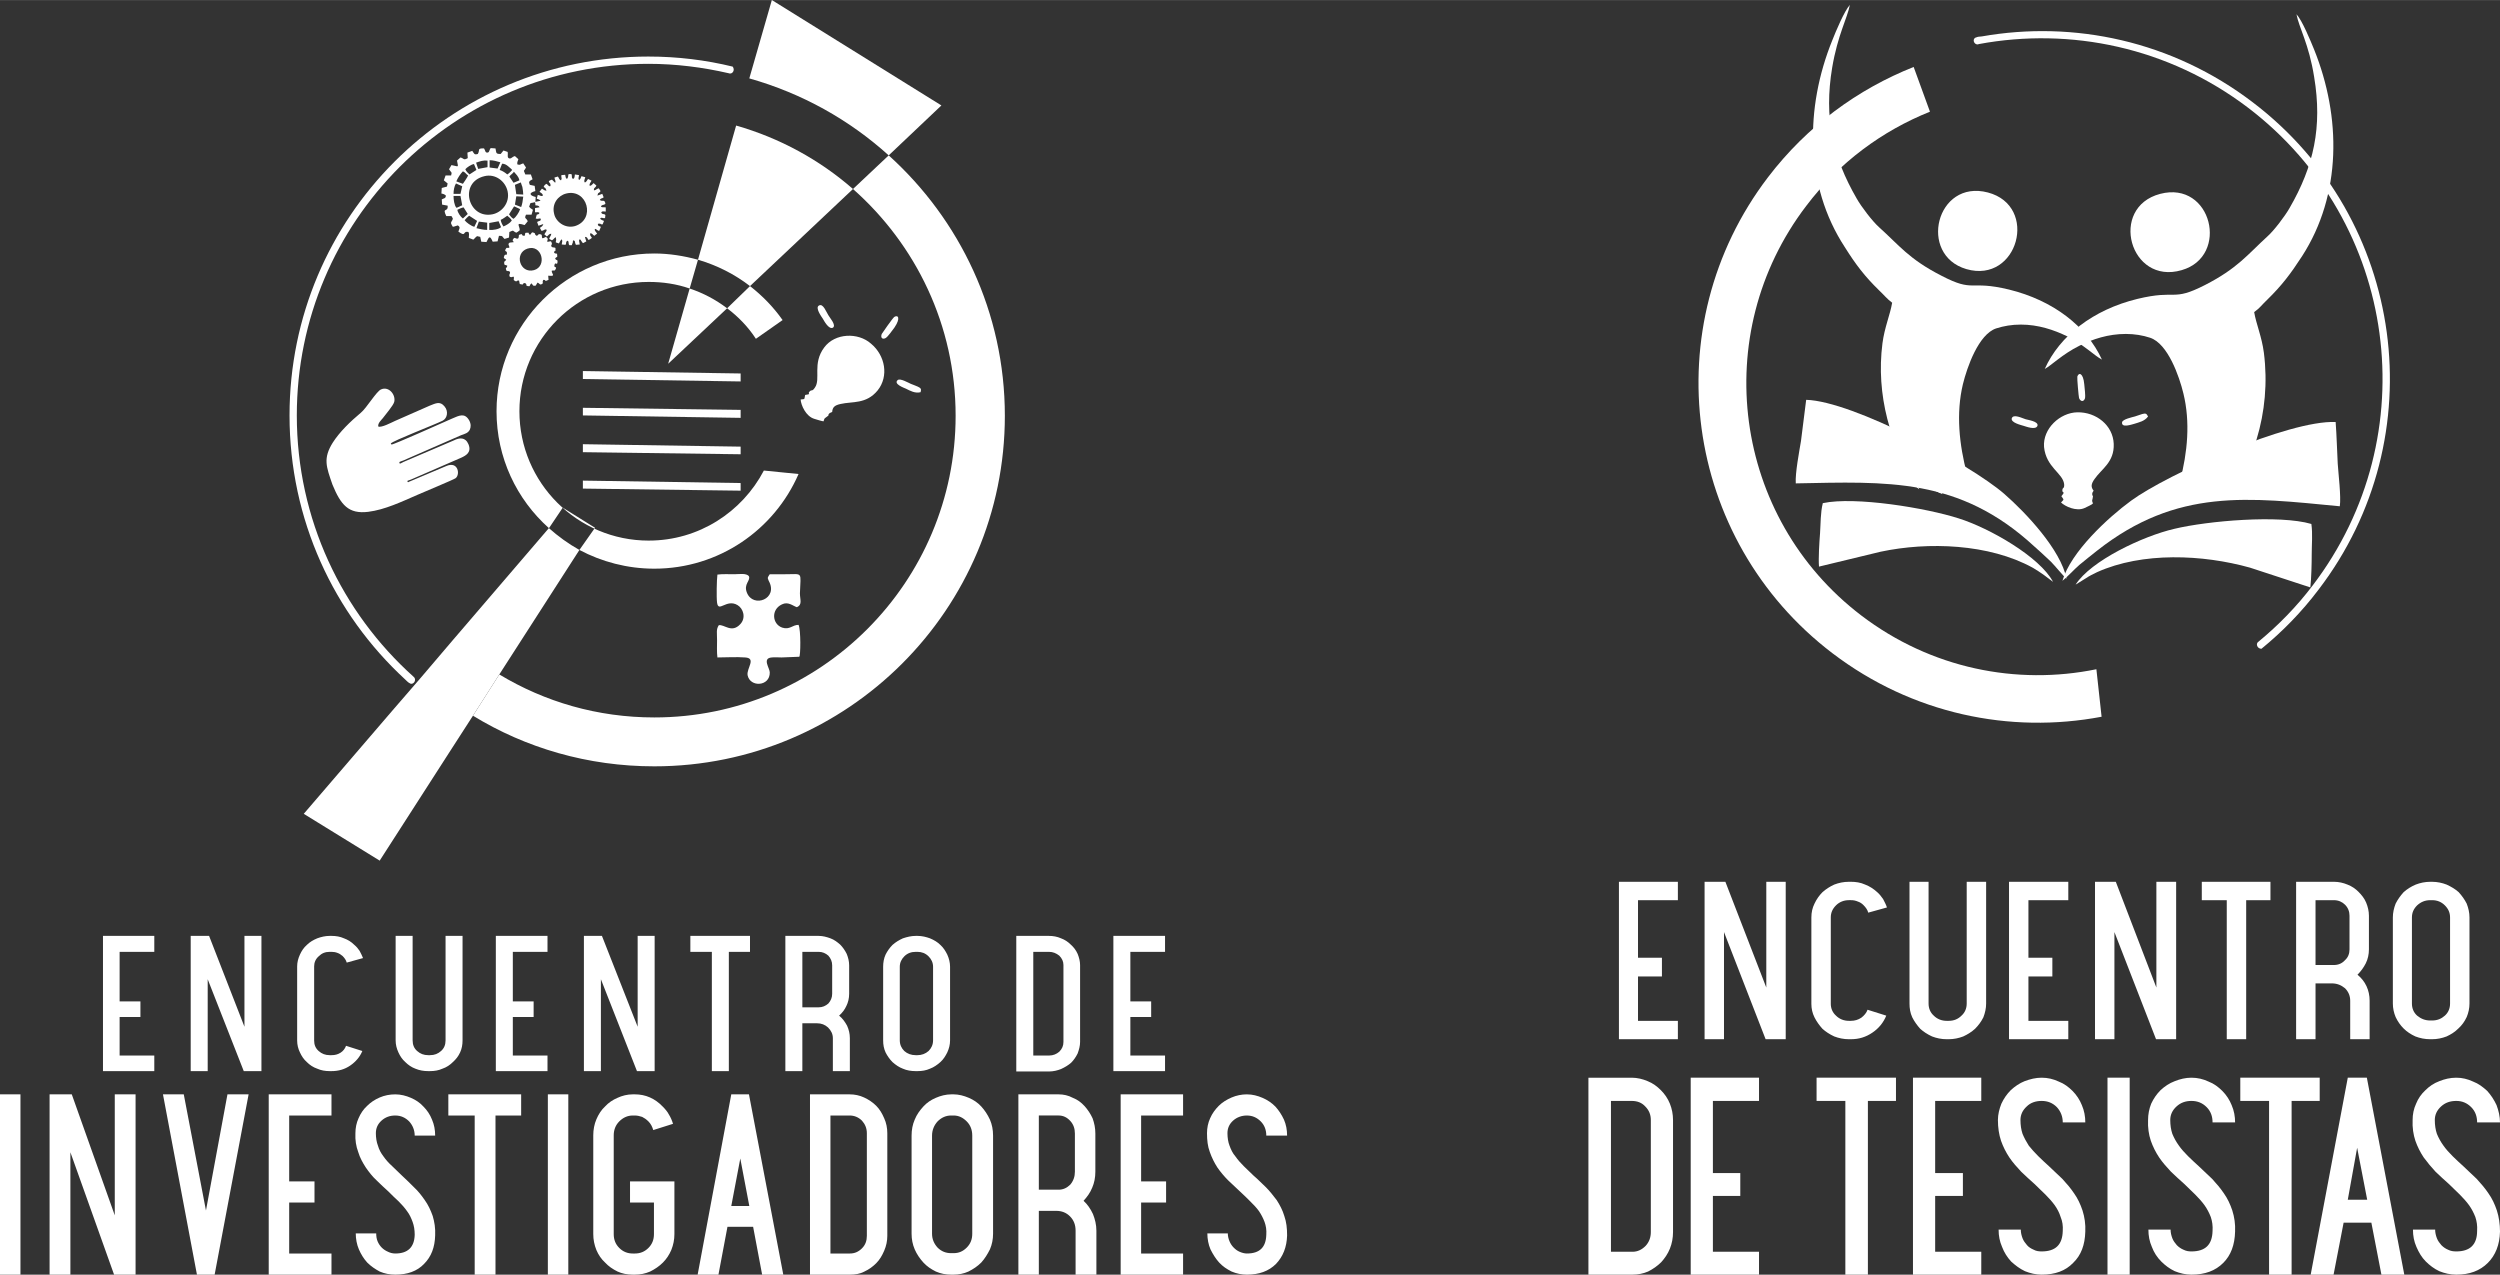 <?xml version="1.0" encoding="UTF-8"?>
<!DOCTYPE svg PUBLIC "-//W3C//DTD SVG 1.1//EN" "http://www.w3.org/Graphics/SVG/1.1/DTD/svg11.dtd">
<!-- Creator: CorelDRAW -->
<svg xmlns="http://www.w3.org/2000/svg" xml:space="preserve" width="557px" height="284px" version="1.1" style="shape-rendering:geometricPrecision; text-rendering:geometricPrecision; image-rendering:optimizeQuality; fill-rule:evenodd; clip-rule:evenodd"
viewBox="0 0 72.1 36.76"
 xmlns:xlink="http://www.w3.org/1999/xlink"
 xmlns:xodm="http://www.corel.com/coreldraw/odm/2003">
 <rect x="0" y="0" width="72.1" height="36.76" fill="#333333" stroke="none"/>
 <defs>
  <style type="text/css">
   <![CDATA[
    .fil1 {fill:white}
    .fil0 {fill:white;fill-rule:nonzero}
   ]]>
  </style>
 </defs>
 <g id="Capa_x0020_1">
  <path class="fil0" d="M0 31.56l0.59 0 0 5.2 -0.59 0 0 -5.2zm3.31 3.49l0 -3.49 0.6 0 0 5.2 -0.62 0 -1.26 -3.53 0 3.53 -0.6 0 0 -5.2 0.64 0 1.24 3.49zm2.63 -0.14l0.62 -3.35 0.61 0 -0.98 5.2 -0.51 0 -0.98 -5.2 0.6 0 0.64 3.35zm1.81 1.85l0 -5.2 1.81 0 0 0.61 -1.22 0 0 1.9 0.73 0 0 0.61 -0.73 0 0 1.47 1.22 0 0 0.61 -1.81 0zm3.85 -2.85c0.11,0.1 0.23,0.22 0.34,0.33 0.12,0.11 0.22,0.24 0.31,0.37 0.1,0.14 0.17,0.29 0.23,0.46 0.05,0.17 0.08,0.35 0.07,0.56 -0.01,0.34 -0.11,0.61 -0.32,0.82 -0.2,0.21 -0.48,0.31 -0.83,0.31 -0.16,0 -0.31,-0.03 -0.45,-0.09 -0.13,-0.07 -0.25,-0.15 -0.36,-0.26 -0.1,-0.11 -0.18,-0.24 -0.24,-0.38 -0.06,-0.14 -0.09,-0.3 -0.09,-0.46l0.59 0c0,0.08 0.01,0.16 0.04,0.23 0.03,0.07 0.07,0.13 0.12,0.18 0.05,0.05 0.11,0.09 0.18,0.12 0.06,0.03 0.13,0.05 0.21,0.05 0.36,0 0.55,-0.18 0.56,-0.54 0,-0.14 -0.02,-0.26 -0.06,-0.37 -0.04,-0.11 -0.09,-0.22 -0.16,-0.31 -0.07,-0.1 -0.15,-0.19 -0.24,-0.28 -0.1,-0.09 -0.2,-0.19 -0.3,-0.29 -0.11,-0.1 -0.23,-0.21 -0.34,-0.32 -0.12,-0.11 -0.22,-0.24 -0.31,-0.37 -0.09,-0.14 -0.17,-0.28 -0.22,-0.45 -0.06,-0.16 -0.09,-0.34 -0.08,-0.54 0,-0.15 0.03,-0.3 0.09,-0.43 0.06,-0.14 0.14,-0.26 0.25,-0.36 0.1,-0.1 0.22,-0.18 0.36,-0.24 0.14,-0.06 0.29,-0.09 0.45,-0.09 0.16,0 0.31,0.04 0.45,0.1 0.14,0.06 0.26,0.14 0.36,0.25 0.11,0.11 0.19,0.23 0.25,0.38 0.06,0.14 0.09,0.29 0.09,0.46l-0.59 0c0,-0.16 -0.06,-0.3 -0.16,-0.41 -0.11,-0.11 -0.24,-0.17 -0.4,-0.17 -0.16,0 -0.29,0.05 -0.4,0.15 -0.11,0.1 -0.16,0.22 -0.16,0.36 0,0.13 0.02,0.26 0.06,0.36 0.03,0.11 0.09,0.22 0.16,0.31 0.07,0.1 0.15,0.19 0.25,0.28 0.09,0.09 0.19,0.18 0.29,0.28zm1.33 -1.74l0 -0.61 2.1 0 0 0.61 -0.74 0 0 4.59 -0.6 0 0 -4.59 -0.76 0zm2.87 -0.61l0.59 0 0 5.2 -0.59 0 0 -5.2zm2.37 2.51l1.28 0 0 1.52c0,0.16 -0.03,0.31 -0.09,0.46 -0.06,0.14 -0.14,0.26 -0.24,0.36 -0.11,0.11 -0.23,0.19 -0.37,0.26 -0.14,0.06 -0.28,0.09 -0.44,0.09l-0.06 0c-0.16,0 -0.31,-0.03 -0.44,-0.09 -0.14,-0.07 -0.26,-0.15 -0.36,-0.26 -0.11,-0.1 -0.19,-0.22 -0.25,-0.36 -0.06,-0.15 -0.09,-0.3 -0.09,-0.46l0 -2.85c0,-0.16 0.03,-0.32 0.09,-0.46 0.06,-0.14 0.14,-0.27 0.25,-0.37 0.1,-0.11 0.22,-0.19 0.36,-0.25 0.13,-0.06 0.28,-0.1 0.44,-0.1l0.06 0c0.31,0 0.58,0.12 0.8,0.35 0.07,0.07 0.14,0.15 0.18,0.23 0.05,0.08 0.09,0.17 0.12,0.27l-0.57 0.18c-0.03,-0.1 -0.07,-0.18 -0.14,-0.25 -0.06,-0.06 -0.12,-0.1 -0.18,-0.13 -0.07,-0.02 -0.13,-0.04 -0.21,-0.04l-0.06 0c-0.15,0 -0.28,0.06 -0.39,0.17 -0.11,0.11 -0.16,0.25 -0.16,0.4l0 2.85c0,0.16 0.05,0.29 0.16,0.4 0.11,0.11 0.24,0.16 0.39,0.16l0.06 0c0.15,0 0.28,-0.05 0.39,-0.16 0.11,-0.11 0.16,-0.24 0.16,-0.4l0 -0.91 -0.69 0 0 -0.61zm3.43 -2.51l0.99 5.2 -0.61 0 -0.26 -1.38 -0.74 0 -0.26 1.38 -0.6 0 0.97 -5.2 0.51 0zm-0.51 3.22l0.52 0 -0.26 -1.37 -0.26 1.37zm3.41 -3.22c0.15,0 0.29,0.03 0.42,0.09 0.13,0.06 0.25,0.14 0.35,0.24 0.1,0.1 0.17,0.22 0.23,0.36 0.06,0.13 0.09,0.28 0.09,0.43l0 2.96c0,0.15 -0.03,0.29 -0.09,0.43 -0.06,0.14 -0.13,0.26 -0.23,0.36 -0.1,0.1 -0.21,0.18 -0.34,0.24 -0.13,0.07 -0.27,0.09 -0.42,0.09l-1.15 0 0 -5.2 1.14 0zm0.5 1.12c0,-0.14 -0.05,-0.26 -0.14,-0.36 -0.1,-0.1 -0.22,-0.15 -0.36,-0.15l-0.55 0 0 3.98 0.56 0c0.14,0 0.25,-0.05 0.35,-0.15 0.1,-0.1 0.14,-0.22 0.14,-0.36l0 -2.96zm2.5 -1.12c0.15,0 0.3,0.04 0.44,0.1 0.14,0.06 0.26,0.14 0.36,0.25 0.1,0.11 0.18,0.23 0.25,0.38 0.06,0.14 0.09,0.29 0.09,0.46l0 2.83c0,0.16 -0.03,0.31 -0.09,0.45 -0.07,0.14 -0.15,0.27 -0.25,0.38 -0.11,0.11 -0.23,0.19 -0.37,0.26 -0.13,0.06 -0.28,0.09 -0.43,0.09l-0.07 0c-0.16,0 -0.3,-0.03 -0.44,-0.09 -0.14,-0.07 -0.26,-0.15 -0.36,-0.26 -0.1,-0.11 -0.19,-0.24 -0.25,-0.38 -0.06,-0.14 -0.09,-0.29 -0.09,-0.45l0 -2.83c0,-0.17 0.03,-0.32 0.09,-0.46 0.06,-0.15 0.15,-0.27 0.25,-0.38 0.1,-0.11 0.22,-0.19 0.36,-0.25 0.14,-0.06 0.29,-0.1 0.45,-0.1l0.06 0zm0.54 1.19c0,-0.16 -0.05,-0.3 -0.16,-0.41 -0.11,-0.11 -0.23,-0.17 -0.38,-0.17l-0.07 0c-0.15,0 -0.28,0.06 -0.39,0.17 -0.1,0.11 -0.16,0.25 -0.16,0.41l0 2.83c0,0.16 0.06,0.29 0.16,0.4 0.11,0.11 0.24,0.16 0.39,0.16l0.07 0c0.15,0 0.27,-0.05 0.38,-0.16 0.11,-0.11 0.16,-0.24 0.16,-0.4l0 -2.83zm3.21 1.88c0.11,0.1 0.2,0.23 0.27,0.38 0.06,0.15 0.1,0.31 0.1,0.48l0 1.27 -0.6 0 0 -1.27c0,-0.16 -0.05,-0.3 -0.16,-0.41 -0.11,-0.11 -0.24,-0.16 -0.4,-0.16l-0.5 0 0 1.84 -0.59 0 0 -5.2 1.16 0c0.14,0 0.28,0.03 0.41,0.1 0.13,0.05 0.24,0.13 0.34,0.24 0.09,0.1 0.17,0.22 0.23,0.35 0.05,0.14 0.08,0.28 0.08,0.44l0 1.1c0,0.17 -0.03,0.32 -0.09,0.46 -0.06,0.15 -0.15,0.27 -0.25,0.38zm-0.25 -1.94c0,-0.14 -0.04,-0.26 -0.13,-0.36 -0.1,-0.11 -0.21,-0.16 -0.34,-0.16l-0.57 0 0 2.14 0.57 0c0.13,0 0.24,-0.05 0.34,-0.15 0.09,-0.11 0.13,-0.23 0.13,-0.37l0 -1.1zm1.32 4.07l0 -5.2 1.8 0 0 0.61 -1.21 0 0 1.9 0.72 0 0 0.61 -0.72 0 0 1.47 1.21 0 0 0.61 -1.8 0zm3.84 -2.85c0.12,0.1 0.23,0.22 0.35,0.33 0.11,0.11 0.21,0.24 0.31,0.37 0.09,0.14 0.17,0.29 0.22,0.46 0.06,0.17 0.08,0.35 0.08,0.56 -0.01,0.34 -0.12,0.61 -0.32,0.82 -0.21,0.21 -0.49,0.31 -0.84,0.31 -0.15,0 -0.3,-0.03 -0.44,-0.09 -0.14,-0.07 -0.26,-0.15 -0.36,-0.26 -0.1,-0.11 -0.18,-0.24 -0.25,-0.38 -0.06,-0.14 -0.09,-0.3 -0.09,-0.46l0.59 0c0,0.08 0.02,0.16 0.05,0.23 0.03,0.07 0.07,0.13 0.12,0.18 0.05,0.05 0.1,0.09 0.17,0.12 0.07,0.03 0.14,0.05 0.21,0.05 0.37,0 0.55,-0.18 0.56,-0.54 0.01,-0.14 -0.01,-0.26 -0.05,-0.37 -0.04,-0.11 -0.1,-0.22 -0.16,-0.31 -0.07,-0.1 -0.16,-0.19 -0.25,-0.28 -0.09,-0.09 -0.19,-0.19 -0.3,-0.29 -0.11,-0.1 -0.22,-0.21 -0.34,-0.32 -0.11,-0.11 -0.22,-0.24 -0.31,-0.37 -0.09,-0.14 -0.16,-0.28 -0.22,-0.45 -0.06,-0.16 -0.08,-0.34 -0.08,-0.54 0,-0.15 0.03,-0.3 0.09,-0.43 0.06,-0.14 0.15,-0.26 0.25,-0.36 0.1,-0.1 0.23,-0.18 0.37,-0.24 0.14,-0.06 0.29,-0.09 0.44,-0.09 0.16,0 0.31,0.04 0.45,0.1 0.14,0.06 0.26,0.14 0.37,0.25 0.1,0.11 0.18,0.23 0.25,0.38 0.06,0.14 0.09,0.29 0.09,0.46l-0.6 0c0,-0.16 -0.05,-0.3 -0.16,-0.41 -0.11,-0.11 -0.24,-0.17 -0.4,-0.17 -0.15,0 -0.29,0.05 -0.4,0.15 -0.11,0.1 -0.16,0.22 -0.16,0.36 0,0.13 0.02,0.26 0.06,0.36 0.04,0.11 0.09,0.22 0.17,0.31 0.07,0.1 0.15,0.19 0.24,0.28 0.09,0.09 0.19,0.18 0.29,0.28z"/>
  <path class="fil0" d="M2.97 30.89l0 -3.9 1.48 0 0 0.46 -1 0 0 1.43 0.6 0 0 0.45 -0.6 0 0 1.11 1 0 0 0.45 -1.48 0zm4.08 -1.28l0 -2.62 0.49 0 0 3.9 -0.51 0 -1.04 -2.65 0 2.65 -0.49 0 0 -3.9 0.53 0 1.02 2.62zm2.46 -2.16c-0.13,0 -0.23,0.04 -0.32,0.13 -0.09,0.08 -0.13,0.18 -0.13,0.29l0 2.14c0,0.12 0.04,0.22 0.13,0.3 0.09,0.08 0.19,0.12 0.32,0.12l0.05 0c0.1,0 0.18,-0.02 0.26,-0.07 0.08,-0.05 0.13,-0.12 0.16,-0.2l0.47 0.15c-0.07,0.17 -0.19,0.31 -0.35,0.42 -0.16,0.11 -0.34,0.16 -0.54,0.16l-0.05 0c-0.13,0 -0.25,-0.02 -0.36,-0.07 -0.12,-0.04 -0.22,-0.11 -0.3,-0.19 -0.09,-0.08 -0.15,-0.17 -0.2,-0.28 -0.05,-0.1 -0.08,-0.22 -0.08,-0.34l0 -2.14c0,-0.12 0.03,-0.23 0.08,-0.34 0.05,-0.11 0.11,-0.2 0.2,-0.28 0.08,-0.08 0.18,-0.14 0.3,-0.19 0.11,-0.04 0.23,-0.07 0.36,-0.07l0.05 0c0.13,0 0.25,0.02 0.36,0.07 0.11,0.04 0.21,0.1 0.3,0.19 0.06,0.05 0.11,0.11 0.15,0.17 0.04,0.07 0.07,0.14 0.1,0.21l-0.47 0.13c-0.02,-0.07 -0.06,-0.13 -0.12,-0.19 -0.05,-0.04 -0.09,-0.07 -0.15,-0.09 -0.05,-0.02 -0.11,-0.03 -0.17,-0.03l-0.05 0zm3.34 -0.46l0.49 0 0 3.01c0,0.13 -0.02,0.24 -0.07,0.35 -0.05,0.11 -0.12,0.2 -0.21,0.28 -0.08,0.08 -0.18,0.15 -0.3,0.19 -0.11,0.05 -0.23,0.07 -0.36,0.07l-0.05 0c-0.13,0 -0.25,-0.02 -0.37,-0.07 -0.11,-0.04 -0.21,-0.11 -0.29,-0.19 -0.09,-0.08 -0.15,-0.17 -0.2,-0.28 -0.05,-0.11 -0.08,-0.22 -0.08,-0.35l0 -3.01 0.49 0 0 3.01c0,0.13 0.04,0.23 0.13,0.31 0.09,0.08 0.19,0.12 0.32,0.12l0.05 0c0.13,0 0.23,-0.04 0.32,-0.12 0.09,-0.08 0.13,-0.18 0.13,-0.31l0 -3.01zm1.45 3.9l0 -3.9 1.49 0 0 0.46 -1 0 0 1.43 0.6 0 0 0.45 -0.6 0 0 1.11 1 0 0 0.45 -1.49 0zm4.09 -1.28l0 -2.62 0.49 0 0 3.9 -0.51 0 -1.04 -2.65 0 2.65 -0.49 0 0 -3.9 0.52 0 1.03 2.62zm1.52 -2.16l0 -0.46 1.72 0 0 0.46 -0.61 0 0 3.44 -0.49 0 0 -3.44 -0.62 0zm4.29 1.84c0.1,0.08 0.17,0.18 0.23,0.29 0.05,0.11 0.08,0.23 0.08,0.36l0 0.95 -0.49 0 0 -0.95c0,-0.12 -0.05,-0.22 -0.14,-0.31 -0.09,-0.08 -0.19,-0.12 -0.32,-0.12l-0.42 0 0 1.38 -0.49 0 0 -3.9 0.96 0c0.12,0 0.23,0.03 0.34,0.07 0.11,0.04 0.2,0.11 0.28,0.18 0.08,0.08 0.14,0.17 0.19,0.27 0.04,0.1 0.07,0.21 0.07,0.33l0 0.82c0,0.13 -0.03,0.25 -0.08,0.35 -0.05,0.11 -0.12,0.2 -0.21,0.28zm-0.2 -1.45c0,-0.11 -0.04,-0.2 -0.11,-0.28 -0.08,-0.07 -0.17,-0.11 -0.28,-0.11l-0.47 0 0 1.6 0.47 0c0.11,0 0.2,-0.04 0.28,-0.11 0.07,-0.08 0.11,-0.17 0.11,-0.28l0 -0.82zm2.46 -0.85c0.13,0 0.25,0.03 0.36,0.07 0.12,0.05 0.22,0.11 0.3,0.19 0.09,0.08 0.15,0.18 0.2,0.28 0.05,0.11 0.08,0.23 0.08,0.35l0 2.12c0,0.13 -0.03,0.24 -0.08,0.35 -0.05,0.1 -0.11,0.2 -0.2,0.28 -0.09,0.08 -0.19,0.15 -0.3,0.19 -0.11,0.05 -0.23,0.07 -0.36,0.07l-0.05 0c-0.13,0 -0.26,-0.02 -0.37,-0.07 -0.11,-0.04 -0.21,-0.11 -0.3,-0.19 -0.08,-0.08 -0.15,-0.18 -0.2,-0.28 -0.05,-0.11 -0.07,-0.22 -0.07,-0.35l0 -2.12c0,-0.12 0.02,-0.24 0.07,-0.35 0.05,-0.1 0.12,-0.2 0.2,-0.28 0.09,-0.08 0.19,-0.14 0.3,-0.19 0.12,-0.04 0.24,-0.07 0.37,-0.07l0.05 0zm0.45 0.89c0,-0.12 -0.05,-0.22 -0.13,-0.3 -0.09,-0.09 -0.2,-0.13 -0.32,-0.13l-0.05 0c-0.13,0 -0.24,0.04 -0.33,0.13 -0.08,0.08 -0.13,0.18 -0.13,0.3l0 2.12c0,0.13 0.05,0.23 0.13,0.31 0.09,0.08 0.2,0.12 0.33,0.12l0.05 0c0.12,0 0.23,-0.04 0.32,-0.12 0.08,-0.08 0.13,-0.18 0.13,-0.31l0 -2.12zm3.34 -0.89c0.12,0 0.24,0.02 0.35,0.07 0.11,0.04 0.2,0.1 0.28,0.18 0.09,0.08 0.15,0.16 0.2,0.27 0.04,0.1 0.07,0.21 0.07,0.32l0 2.22c0,0.11 -0.03,0.22 -0.07,0.33 -0.05,0.1 -0.11,0.19 -0.19,0.27 -0.08,0.07 -0.18,0.13 -0.29,0.18 -0.1,0.04 -0.22,0.07 -0.34,0.07l-0.95 0 0 -3.91 0.94 0zm0.42 0.84c0,-0.1 -0.04,-0.19 -0.12,-0.27 -0.09,-0.07 -0.18,-0.11 -0.3,-0.11l-0.45 0 0 2.99 0.46 0c0.11,0 0.21,-0.04 0.29,-0.11 0.08,-0.08 0.12,-0.17 0.12,-0.28l0 -2.22zm1.44 3.06l0 -3.9 1.49 0 0 0.46 -1 0 0 1.43 0.6 0 0 0.45 -0.6 0 0 1.11 1 0 0 0.45 -1.49 0z"/>
  <path class="fil1" d="M21.61 2.26c1.52,0.43 2.88,1.19 4.02,2.22l1.52 -1.44 -4.89 -3.04 -0.65 2.26z"/>
  <path class="fil1" d="M26.96 6.72c-0.14,0.03 -0.25,0.16 -0.22,0.32 0.07,0.35 0.61,0.25 0.54,-0.11 -0.03,-0.13 -0.17,-0.24 -0.32,-0.21z"/>
  <path class="fil1" d="M18.87 20.69c-1.64,0 -3.16,-0.45 -4.47,-1.24l-0.76 1.19c1.52,0.93 3.31,1.46 5.23,1.46 5.58,0 10.11,-4.53 10.11,-10.11 0,-2.98 -1.3,-5.66 -3.35,-7.51l-1.03 0.97c1.81,1.6 2.96,3.93 2.96,6.54 0,4.8 -3.89,8.7 -8.69,8.7z"/>
  <path class="fil1" d="M24.6 5.45c-0.96,-0.84 -2.11,-1.47 -3.37,-1.83l-1.1 3.87c0.55,0.16 1.06,0.42 1.5,0.76l2.97 -2.8z"/>
  <path class="fil1" d="M20.97 8.89c-0.33,-0.25 -0.69,-0.44 -1.08,-0.57l-0.62 2.17 1.7 -1.6z"/>
  <path class="fil1" d="M18.71 15.59c-2.06,0 -3.73,-1.67 -3.73,-3.73 0,-2.06 1.67,-3.73 3.73,-3.73 0.41,0 0.81,0.06 1.18,0.19l0.24 -0.83c-0.4,-0.11 -0.83,-0.18 -1.26,-0.18 -2.51,0 -4.55,2.04 -4.55,4.55 0,1.34 0.58,2.54 1.51,3.37l0.01 -0.01 0.39 -0.58 0.93 0.58 -0.45 0.64c-0.32,-0.18 -0.61,-0.39 -0.88,-0.63l-2.77 3.23 -0.92 1.08 -0.83 0.96 -2.55 2.97 2.19 1.35 2 -3.11 0.69 -1.07 0.76 -1.19 2.31 -3.59c0.64,0.34 1.38,0.54 2.16,0.54 1.86,0 3.46,-1.12 4.16,-2.73l-1 -0.1c-0.63,1.2 -1.88,2.02 -3.32,2.02z"/>
  <path class="fil1" d="M20.97 8.89c0.32,0.24 0.61,0.54 0.83,0.88l0.77 -0.54c-0.26,-0.37 -0.58,-0.7 -0.94,-0.98l-0.66 0.64z"/>
  <polygon class="fil0" points="16.81,10.7 21.36,10.77 21.36,11 16.81,10.93 "/>
  <polygon class="fil0" points="16.81,11.76 21.36,11.82 21.36,12.05 16.81,11.98 "/>
  <polygon class="fil0" points="16.81,12.81 21.36,12.88 21.36,13.1 16.81,13.04 "/>
  <polygon class="fil0" points="16.81,13.86 21.36,13.93 21.36,14.15 16.81,14.09 "/>
  <path class="fil1" d="M9.59 13.98c0.24,0.58 0.46,0.85 1.03,0.78 0.48,-0.06 0.96,-0.29 1.42,-0.49 0.11,-0.05 1.05,-0.44 1.1,-0.48 0.14,-0.11 0.07,-0.5 -0.27,-0.35l-1.09 0.46c-0.02,0.01 0,0.01 -0.02,0 -0.01,-0.04 -0.05,-0.02 0.09,-0.07l1.45 -0.63c0.13,-0.06 0.31,-0.15 0.21,-0.39 -0.09,-0.21 -0.26,-0.19 -0.42,-0.11l-1.45 0.62c-0.09,0.04 -0.09,0.06 -0.12,0.04 0,-0.05 -0.02,-0.03 0.11,-0.08l1.67 -0.73c0.11,-0.04 0.2,-0.06 0.25,-0.16 0.03,-0.07 0.04,-0.16 -0.02,-0.27 -0.13,-0.22 -0.28,-0.14 -0.49,-0.05 -0.25,0.11 -1.7,0.76 -1.75,0.75l-0.02 -0.03c0.06,-0.08 1.26,-0.54 1.5,-0.66 0.13,-0.07 0.17,-0.27 0.05,-0.41 -0.13,-0.16 -0.25,-0.09 -0.43,-0.02l-1 0.44c-0.11,0.05 -0.39,0.2 -0.48,0.16 -0.02,-0.09 0.08,-0.18 0.13,-0.24 0.08,-0.11 0.3,-0.36 0.33,-0.47 0.05,-0.21 -0.16,-0.46 -0.38,-0.36 -0.13,0.05 -0.42,0.54 -0.58,0.67 -0.31,0.26 -0.61,0.55 -0.81,0.86 -0.29,0.46 -0.19,0.7 -0.01,1.22z"/>
  <path class="fil1" d="M13.78 4.44c-0.11,0.03 -0.1,-0.01 -0.16,-0.09l-0.14 0.05 0.01 0.16c-0.13,0.07 -0.1,0.01 -0.21,-0.02l-0.1 0.09c0.04,0.22 0.06,0.17 -0.16,0.13l-0.07 0.12c0.07,0.11 0.09,0.07 0.06,0.18l-0.16 0 -0.05 0.14c0.04,0.03 0.07,0.06 0.11,0.09l-0.02 0.09 -0.15 0.04 -0.01 0.16c0.05,0.01 0.09,0.02 0.13,0.06 -0.01,0.09 -0.05,0.07 -0.12,0.11l0.01 0.15 0.16 0.03c0.02,0.21 -0.17,0.03 -0.04,0.3l0.15 0c0.01,0.02 0.03,0.05 0.04,0.07 -0.01,0.08 -0.08,0.1 -0.04,0.17 0.01,0.03 0.02,0.03 0.04,0.07 0.07,-0.01 0.06,-0.02 0.11,-0.03 0.05,-0.01 0.02,-0.02 0.06,0.01 0.05,0.05 0.01,0.08 -0.01,0.16 0.24,0.17 0.11,-0.03 0.29,0.01 0.03,0.06 0.01,0.09 0.01,0.17l0.13 0.05c0.05,-0.04 0.06,-0.07 0.11,-0.1l0.09 0.02 0.03 0.14 0.15 0.01c0.08,-0.17 0.1,-0.19 0.18,-0.01l0.14 -0.01 0.04 -0.16c0.13,0 0.08,0.02 0.16,0.09l0.13 -0.04 0.01 -0.16c0.15,-0.07 0.08,-0.03 0.2,0.02 0.04,-0.02 0.05,-0.03 0.1,-0.07 0,-0.13 -0.14,-0.24 0.14,-0.15l0.09 -0.11c-0.04,-0.11 -0.11,-0.06 -0.05,-0.19l0.16 0 0.04 -0.14c-0.06,-0.04 -0.07,-0.04 -0.11,-0.09 0.06,-0.16 0.01,-0.08 0.16,-0.13 0.01,0.02 0.01,-0.01 0.02,0.04 0,0 0,0.05 0,0.05 0.06,0.01 0.1,0 0.12,0.06 -0.01,0 -0.01,0 -0.02,0l-0.11 0.02 0 0.12c0.15,0.01 0.03,-0.03 0.13,0.02 -0.03,0.05 -0.03,0.03 -0.08,0.05l-0.03 0.11c0.09,0.03 0.08,-0.02 0.15,0.01 -0.01,0.08 -0.03,0.04 -0.11,0.09l0.04 0.11 0.14 -0.05c-0.02,0.06 -0.04,0.07 -0.1,0.11l0.05 0.09c0.09,-0.02 0.08,-0.06 0.14,-0.04 0.02,0.05 -0.04,0.08 -0.06,0.14 0.03,0.02 0.04,0.03 0.07,0.06 0.06,-0.04 0.06,-0.08 0.13,-0.08 -0.01,0.07 -0.04,0.07 -0.06,0.15l0.08 0.04c0.05,-0.03 0.06,-0.07 0.11,-0.09l0.01 0.07c0,0.04 -0.01,0.01 -0.01,0.08l0.09 0.03c0.03,-0.05 0.04,-0.09 0.08,-0.12 0.03,0.05 0.01,0.07 0,0.15l0.11 0.01c0.04,-0.07 -0.01,-0.08 0.06,-0.12 0.05,0.03 0.01,0.08 0.05,0.13l0.07 0 0.03 -0.08c0.01,-0.03 -0.01,-0.01 0.01,-0.06 0.08,0.02 0.03,0.04 0.08,0.13l0.11 -0.01 -0.02 -0.11c0.01,-0.04 0,-0.01 0.02,-0.04 0.04,0.02 0.01,0 0.04,0.04 0.04,0.05 0.01,0.04 0.06,0.07l0.09 -0.05c-0.02,-0.06 -0.03,-0.08 -0.04,-0.13 0.13,0 0.03,0.17 0.2,0.03 -0.02,-0.05 -0.04,-0.04 -0.05,-0.09l0 -0.03c0,0 0,-0.01 0,-0.01 0.06,-0.01 0.07,0.04 0.12,0.07 0.05,-0.04 0.03,-0.03 0.08,-0.06 -0.02,-0.05 -0.09,-0.09 -0.06,-0.14 0.04,0 0.05,0.04 0.12,0.06 0.02,-0.05 0.03,-0.06 0.05,-0.12 -0.09,-0.04 -0.06,0 -0.09,-0.08 0.01,0 0.01,-0.01 0.02,-0.01l0.04 0c0.06,0.01 -0.01,0.02 0.08,0.02l0.04 -0.1c-0.02,-0.01 -0.04,-0.01 -0.07,-0.03 -0.03,-0.02 -0.03,-0.01 -0.04,-0.05 0.06,-0.03 0.06,0.01 0.14,0l0.01 -0.09c-0.04,-0.05 -0.1,0 -0.12,-0.08 0.04,-0.04 0.05,-0.02 0.13,-0.02l0 -0.12c-0.06,-0.01 -0.09,0.01 -0.14,-0.02 0.03,-0.07 0.06,-0.03 0.13,-0.08 0,0 -0.01,-0.05 -0.01,-0.05 -0.02,-0.05 -0.05,-0.04 -0.1,-0.04l-0.05 -0.02c0.03,-0.05 -0.01,-0.01 0.05,-0.05 0.01,0 0.04,-0.01 0.06,-0.03l-0.04 -0.1 -0.14 0.05c0.02,-0.11 0.04,-0.05 0.09,-0.13l-0.05 -0.08c-0.08,0.02 -0.07,0.05 -0.14,0.06 -0.01,-0.09 0.04,-0.06 0.07,-0.14 -0.04,-0.03 -0.03,-0.03 -0.08,-0.07 0,0.01 -0.01,0 -0.01,0.01l-0.04 0.04c-0.05,0.03 0,0.03 -0.07,0.02 0,-0.06 0.03,-0.08 0.06,-0.14l-0.1 -0.05c-0.02,0.02 -0.03,0.05 -0.04,0.06 -0.05,0.05 0,0.02 -0.06,0.04 0,0 0,-0.02 0,-0.01 0,0 0,-0.01 -0.01,-0.02 0,-0.05 0.02,-0.07 0.03,-0.12l-0.11 -0.03c-0.02,0.05 -0.03,0.09 -0.07,0.11 -0.03,-0.04 -0.01,-0.07 0,-0.14l-0.12 -0.02c-0.01,0.06 0,0.1 -0.05,0.13 -0.06,-0.03 -0.02,-0.08 -0.05,-0.14l-0.08 0c0,0.01 0,0.01 -0.01,0.02 0,0.07 -0.02,0.1 -0.04,0.12 -0.04,-0.03 -0.04,-0.06 -0.05,-0.12l-0.11 0.01c-0.01,0.09 0.03,0.08 -0.01,0.15 -0.06,-0.02 -0.05,-0.06 -0.09,-0.11l-0.1 0.03c0.01,0.07 0.05,0.1 0.02,0.15l-0.09 -0.09c-0.2,0.06 0,0.08 -0.05,0.19 -0.05,0.01 -0.06,-0.04 -0.11,-0.07 -0.05,0.03 -0.06,0.04 -0.08,0.09 0.06,0.04 0.06,0.04 0.08,0.11 -0.08,-0.01 -0.07,-0.03 -0.13,-0.06l-0.07 0.09c0.05,0.04 0.09,0.05 0.1,0.11 -0.07,0.03 -0.05,0 -0.15,-0.02l-0.03 0.11c0.06,0.02 0.07,0.02 0.11,0.06l-0.15 0.03 0.01 -0.14c-0.18,-0.04 -0.21,-0.12 -0.01,-0.17l-0.02 -0.15 -0.14 -0.03c-0.04,-0.09 -0.02,-0.11 0.08,-0.16l-0.05 -0.14 -0.16 0c-0.06,-0.16 -0.05,-0.06 0.02,-0.2l-0.08 -0.12c-0.1,0.03 -0.08,0.06 -0.17,0.03 -0.01,-0.06 0.01,-0.09 0.03,-0.15l-0.1 -0.09c-0.08,0.02 -0.09,0.07 -0.15,0.07 -0.09,-0.01 -0.04,-0.11 -0.06,-0.19l-0.12 -0.04 -0.08 0.1c-0.15,0 -0.12,-0.03 -0.15,-0.16l-0.14 -0.01c-0.05,0.07 -0.03,0.13 -0.1,0.13 -0.06,0 -0.05,-0.06 -0.09,-0.12 -0.21,-0.01 -0.11,0.05 -0.18,0.16zm1.51 2.33c-0.1,-0.04 0.03,-0.06 -0.09,-0.06 -0.08,0 -0.04,0.02 -0.07,0.09 -0.13,0 -0.02,-0.07 -0.13,-0.04 -0.07,0.02 -0.01,0.05 -0.06,0.12 -0.09,0.01 -0.08,-0.05 -0.13,0 -0.09,0.1 0.11,0.1 -0.06,0.11 -0.01,0.01 -0.04,-0.01 -0.07,0.02 -0.04,0.05 0.01,0.06 0.01,0.13 -0.07,0.03 -0.07,-0.03 -0.11,0.05 -0.04,0.08 0.05,0.03 0.04,0.12 -0.01,0.09 -0.05,-0.02 -0.08,0.08 -0.03,0.07 0.02,0.06 0.06,0.1 -0.04,0.06 -0.06,0.03 -0.06,0.09 0,0.08 0.03,0.05 0.09,0.08 -0.02,0.12 -0.06,0 -0.03,0.14 0.07,0.04 0.04,-0.01 0.11,0.04 0,0.1 -0.04,0.05 -0.01,0.14 0.08,0.03 0.04,0 0.12,0 0.01,0.08 -0.03,0.09 0.03,0.12 0.07,0.04 0.03,-0.02 0.12,-0.01l0.02 0.1c0.16,0.04 0.03,-0.01 0.15,-0.03 0.09,0.06 -0.01,0.06 0.08,0.09 0.09,0.02 0.03,-0.02 0.11,-0.08 0.04,0.05 0.04,0.08 0.09,0.07 0.04,0 0.02,0 0.04,-0.02l0.04 -0.07c0.07,0.02 0.06,0.08 0.13,0.04 0.06,-0.04 -0.01,-0.03 0.04,-0.12 0.11,0 0,0.07 0.15,0l-0.01 -0.12c0.23,0.02 0.11,-0.03 0.1,-0.14 0.06,-0.03 0.08,0.02 0.11,-0.04 0.06,-0.11 -0.05,-0.02 -0.03,-0.13 0.03,-0.11 0.08,0.04 0.09,-0.09 0,-0.08 -0.02,-0.02 -0.07,-0.09 0.04,-0.08 0.07,-0.01 0.06,-0.1 0,-0.08 -0.02,-0.02 -0.09,-0.07 0.02,-0.13 0.05,0.03 0.04,-0.14 -0.06,-0.03 -0.05,0 -0.11,-0.03 -0.04,-0.1 0.03,-0.03 0,-0.12 -0.02,-0.08 -0.06,-0.02 -0.13,-0.03 0.01,-0.08 0.04,-0.07 -0.01,-0.12 -0.05,-0.04 -0.04,0.01 -0.13,0.02 -0.03,-0.07 0.01,-0.05 -0.03,-0.11 -0.13,-0.02 -0.03,-0.01 -0.13,0.04 -0.09,-0.05 -0.01,-0.06 -0.09,-0.09 -0.06,-0.03 -0.06,0.02 -0.1,0.06zm-1.32 -1.69c-0.75,0.18 -0.47,1.24 0.23,1.1 0.26,-0.05 0.51,-0.32 0.44,-0.66 -0.06,-0.29 -0.35,-0.52 -0.67,-0.44zm2.36 0.5c-0.24,0.06 -0.42,0.3 -0.35,0.58 0.04,0.22 0.3,0.44 0.6,0.36 0.61,-0.19 0.36,-1.09 -0.25,-0.94zm-1.12 1.59c-0.39,0.13 -0.22,0.73 0.19,0.62 0.39,-0.11 0.23,-0.76 -0.19,-0.62zm-2.05 -1.94l0.19 0.07c0.04,-0.06 0.12,-0.17 0.15,-0.24 -0.05,-0.03 -0.09,-0.1 -0.15,-0.12 -0.07,0.07 -0.15,0.19 -0.19,0.29zm0.95 1.2l0 0.2c0.11,0.01 0.28,-0.02 0.34,-0.08l-0.07 -0.17 -0.27 0.05zm-0.38 -1.74l0.06 0.18 0.27 -0.05 0 -0.19c-0.14,-0.01 -0.21,0.02 -0.33,0.06zm-0.33 1.66c0.04,0.06 0.19,0.17 0.28,0.19l0.08 -0.17 -0.23 -0.15c-0.04,0.03 -0.1,0.09 -0.13,0.13zm-0.24 -0.36c0.04,0 0.11,-0.05 0.17,-0.07l-0.05 -0.27 -0.2 0c0,0.11 0.02,0.26 0.08,0.34zm1.25 -1.09c0.09,0.03 0.16,0.08 0.22,0.13 0.04,-0.02 0.13,-0.11 0.14,-0.13 -0.03,-0.04 -0.08,-0.07 -0.12,-0.11 -0.05,-0.04 -0.1,-0.07 -0.17,-0.07l-0.07 0.18zm0.27 1.28c0.04,0.05 0.07,0.1 0.13,0.13 0.06,-0.04 0.16,-0.18 0.19,-0.28l-0.17 -0.08c0,0.01 -0.01,0.01 -0.01,0.01l-0.14 0.22zm0.17 -0.85l0.04 0.27 0.2 0.01c0,-0.07 -0.01,-0.12 -0.02,-0.19 0,-0.02 -0.01,-0.05 -0.02,-0.07l-0.03 -0.09 -0.17 0.07zm-1.11 1.25c0.09,0.02 0.2,0.05 0.31,0.05l0 -0.21 -0.24 -0.03 -0.07 0.19zm0.7 -0.24c0.01,0.07 0.04,0.13 0.08,0.19 0.09,-0.04 0.18,-0.09 0.24,-0.17 -0.03,-0.06 -0.07,-0.09 -0.13,-0.14 -0.06,0.04 -0.12,0.09 -0.19,0.12zm0.41 -0.44l0.18 0.07c0.03,-0.08 0.05,-0.19 0.06,-0.3l-0.2 -0.01 -0.04 0.24zm-0.73 -1.07l0.23 0.03 0.08 -0.18c-0.1,-0.03 -0.2,-0.06 -0.31,-0.06l0 0.21zm-1.04 0.76l0.2 0 0.05 -0.22 -0.18 -0.08c-0.05,0.08 -0.07,0.2 -0.07,0.3zm0.11 0.46c0.01,0.08 0.09,0.2 0.16,0.25l0.14 -0.13 -0.12 -0.19c-0.06,0.01 -0.12,0.04 -0.18,0.07zm0.23 -1.17c0.03,0.07 0.06,0.09 0.12,0.15l0.2 -0.13 -0.07 -0.17c-0.08,0.01 -0.21,0.1 -0.25,0.15zm1.27 0.21l0.12 0.18 0.17 -0.07c-0.03,-0.13 -0.1,-0.17 -0.16,-0.25 -0.02,0.05 -0.1,0.09 -0.13,0.14z"/>
  <path class="fil1" d="M20.73 18.03c-0.08,0.12 -0.05,0.22 -0.05,0.43 0,0.16 -0.01,0.34 0.01,0.5 0.25,0 0.54,-0.02 0.8,0 0.33,0.02 0.04,0.31 0.07,0.51 0.07,0.36 0.65,0.33 0.64,-0.08 0,-0.12 -0.23,-0.41 0.06,-0.43 0.08,-0.01 0.2,0 0.28,0l0.51 -0.02c0.04,-0.01 0.05,-0.78 -0.02,-0.92 -0.18,0 -0.25,0.15 -0.47,0.08 -0.29,-0.1 -0.33,-0.52 -0.01,-0.67 0.18,-0.09 0.31,0.04 0.43,0.08 0.17,-0.07 0.09,-0.22 0.09,-0.4 0.02,-0.64 0.1,-0.55 -0.42,-0.55l-0.45 0c-0.05,0.08 -0.08,0.09 -0.03,0.19 0.29,0.52 -0.45,0.8 -0.63,0.34 -0.1,-0.25 0.11,-0.34 0.06,-0.47 -0.07,-0.1 -0.29,-0.06 -0.42,-0.06 -0.15,0 -0.34,-0.01 -0.49,0.01 -0.02,0.15 -0.03,0.66 -0.01,0.81 0.04,0.3 0.27,-0.12 0.59,0.07 0.17,0.1 0.25,0.37 0.08,0.55 -0.25,0.27 -0.46,0 -0.62,0.03z"/>
  <path class="fil1" d="M23.22 11.39c-0.03,0.15 0,0.11 -0.13,0.13 0.01,0.16 0.15,0.49 0.4,0.56 0.06,0.02 0.23,0.07 0.26,0.07 0.03,-0.06 0,-0.07 0.08,-0.12 0.12,-0.08 0.02,-0.04 0.09,-0.11 0.02,-0.02 0.05,-0.02 0.08,-0.04 0.01,-0.13 0.06,-0.19 0.24,-0.23 0.35,-0.08 0.74,0.01 1.07,-0.39 0.33,-0.41 0.22,-1.01 -0.19,-1.35 -0.37,-0.33 -1.04,-0.31 -1.35,0.11 -0.35,0.47 -0.09,0.91 -0.27,1.16 -0.08,0.12 -0.09,0.05 -0.14,0.1 -0.1,0.08 0.07,0.08 -0.14,0.11z"/>
  <path class="fil1" d="M23.62 8.81c-0.12,0.06 0.07,0.32 0.11,0.38 0.03,0.05 0.17,0.32 0.29,0.26 0.11,-0.07 -0.1,-0.3 -0.13,-0.36 -0.06,-0.09 -0.15,-0.35 -0.27,-0.28z"/>
  <path class="fil1" d="M26.55 11.31c0.03,-0.1 0,-0.12 -0.08,-0.16 -0.06,-0.03 -0.13,-0.05 -0.2,-0.08 -0.07,-0.03 -0.31,-0.17 -0.38,-0.11 -0.13,0.11 0.17,0.22 0.24,0.25 0.12,0.06 0.26,0.14 0.42,0.1z"/>
  <path class="fil1" d="M25.79 9.14c-0.05,0.04 -0.35,0.47 -0.36,0.49 -0.04,0.1 0.01,0.17 0.11,0.12 0.07,-0.04 0.19,-0.22 0.26,-0.31 0.18,-0.27 0.1,-0.37 -0.01,-0.3z"/>
  <path class="fil0" d="M18.7 1.63c0.84,0 1.65,0.1 2.43,0.29 0.08,0.1 -0.01,0.24 -0.12,0.19 -0.74,-0.17 -1.51,-0.27 -2.31,-0.27 -5.6,0 -10.14,4.54 -10.14,10.14 0,2.99 1.3,5.68 3.36,7.53 0.01,0.01 0.02,0.02 0.03,0.03 0.05,0.07 0,0.18 -0.09,0.18 -0.01,0 -0.04,-0.01 -0.05,-0.02 -0.03,-0.01 -0.1,-0.08 -0.13,-0.11 -2.05,-1.89 -3.33,-4.6 -3.33,-7.61 0,-5.72 4.63,-10.35 10.35,-10.35z"/>
  <path class="fil1" d="M52.09 5.94c0.95,-1.26 2.2,-2.17 3.57,-2.72l-0.47 -1.29c-1.61,0.64 -3.07,1.7 -4.2,3.18 -3.28,4.3 -2.45,10.45 1.86,13.73 2.3,1.75 5.12,2.33 7.76,1.83l-0.15 -1.37c-2.3,0.47 -4.77,-0.02 -6.78,-1.55 -3.7,-2.82 -4.41,-8.11 -1.59,-11.81z"/>
  <path class="fil0" d="M66.87 17c-0.49,0.65 -1.05,1.22 -1.65,1.71 -0.12,0 -0.18,-0.15 -0.08,-0.21 0.57,-0.47 1.1,-1.01 1.56,-1.62 3.29,-4.32 2.46,-10.48 -1.86,-13.77 -2.3,-1.75 -5.13,-2.33 -7.77,-1.84 -0.02,0.01 -0.03,0.01 -0.04,0.01 -0.08,0 -0.14,-0.1 -0.09,-0.17 0.01,-0.01 0.03,-0.03 0.05,-0.03 0.03,-0.02 0.12,-0.03 0.16,-0.03 2.66,-0.47 5.5,0.13 7.82,1.9 4.41,3.35 5.26,9.65 1.9,14.05z"/>
  <path class="fil1" d="M60.62 10.37c-0.2,-0.1 -0.51,-0.42 -1,-0.67 -0.39,-0.19 -0.84,-0.34 -1.34,-0.34 -0.26,0 -0.49,0.04 -0.71,0.11 -0.51,0.17 -0.84,1.12 -0.96,1.61 -0.2,0.84 -0.11,1.73 0.12,2.6 0.21,0.76 -1.37,-0.63 -1.02,0.01 0.07,0.13 0.27,0.44 0.31,0.56 -0.48,-0.18 -1.3,-0.92 -1.67,-1.25 -0.35,-0.32 1.24,1.44 0.97,1.05 -0.81,-1.19 -1.22,-2.68 -1.03,-4.15 0.06,-0.46 0.22,-0.82 0.28,-1.17 -0.16,-0.12 -0.23,-0.22 -0.38,-0.36 -0.41,-0.4 -0.67,-0.74 -0.99,-1.25 -1.16,-1.78 -1.14,-4.02 -0.36,-5.95 0.11,-0.28 0.35,-0.85 0.51,-1.03 -0.07,0.38 -0.35,0.86 -0.51,1.81 -0.24,1.44 0.01,2.57 0.71,3.78 0.13,0.23 0.45,0.65 0.64,0.82 0.58,0.52 0.86,0.92 1.8,1.4 0.96,0.5 0.79,0.12 1.95,0.4 1.27,0.31 2.24,1.06 2.68,2.02z"/>
  <path class="fil1" d="M57.33 5.55c1.48,0.39 0.87,2.64 -0.62,2.21 -1.4,-0.41 -0.87,-2.6 0.62,-2.21z"/>
  <path class="fil1" d="M58.97 10.64c0.19,-0.1 0.5,-0.42 1,-0.67 0.38,-0.19 0.83,-0.34 1.34,-0.34 0.25,0 0.49,0.04 0.7,0.11 0.51,0.17 0.84,1.11 0.96,1.61 0.2,0.82 0.12,1.69 -0.1,2.53 -0.21,0.79 1,-0.85 0.64,-0.19 -0.07,0.13 -0.27,0.43 -0.31,0.56 0.48,-0.18 -0.98,0.34 -0.61,0 0.79,-0.71 2.18,-0.56 2.49,-1.58 0.24,-0.79 0.32,-1.64 0.21,-2.5 -0.06,-0.46 -0.22,-0.82 -0.28,-1.17 0.17,-0.12 0.23,-0.22 0.38,-0.36 0.41,-0.4 0.67,-0.74 1,-1.25 1.15,-1.78 1.13,-4.02 0.35,-5.96 -0.11,-0.27 -0.35,-0.85 -0.51,-1.02 0.07,0.38 0.36,0.86 0.51,1.81 0.24,1.44 -0.01,2.57 -0.71,3.78 -0.13,0.23 -0.45,0.65 -0.63,0.81 -0.58,0.53 -0.87,0.93 -1.81,1.41 -0.96,0.49 -0.79,0.12 -1.95,0.4 -1.27,0.31 -2.24,1.06 -2.67,2.02z"/>
  <path class="fil1" d="M62.3 5.59c-1.49,0.39 -0.88,2.64 0.62,2.2 1.39,-0.4 0.87,-2.59 -0.62,-2.2z"/>
  <path class="fil1" d="M52.46 16.34l1.78 -0.43c1.37,-0.29 3.12,-0.23 4.38,0.46 0.13,0.08 0.2,0.12 0.31,0.2l0.28 0.21c-0.38,-0.72 -1.83,-1.55 -2.72,-1.83 -0.93,-0.3 -2.99,-0.64 -3.92,-0.44 -0.07,0.28 -0.06,0.59 -0.08,0.87 -0.02,0.26 -0.05,0.71 -0.03,0.96z"/>
  <path class="fil1" d="M52.09 11.53c-0.05,0.4 -0.1,0.81 -0.15,1.19 -0.05,0.3 -0.17,0.93 -0.15,1.22 2.62,-0.05 4.71,-0.18 6.87,1.81 0.15,0.13 0.32,0.29 0.49,0.45 0.12,0.12 0.35,0.41 0.45,0.49 -0.17,-0.84 -1.17,-1.9 -1.8,-2.45 -0.98,-0.85 -4.35,-2.67 -5.71,-2.71z"/>
  <path class="fil1" d="M66.63 16.94l-1.74 -0.57c-1.36,-0.38 -3.1,-0.46 -4.41,0.13 -0.14,0.07 -0.21,0.1 -0.33,0.18l-0.29 0.18c0.44,-0.69 1.94,-1.4 2.85,-1.61 0.96,-0.23 3.03,-0.41 3.95,-0.14 0.04,0.28 0.01,0.59 0.01,0.87 0,0.26 -0.01,0.71 -0.04,0.96z"/>
  <path class="fil1" d="M67.36 12.17c0.03,0.4 0.04,0.82 0.06,1.2 0.02,0.31 0.1,0.95 0.06,1.23 -2.62,-0.25 -4.69,-0.54 -7,1.28 -0.15,0.12 -0.33,0.26 -0.51,0.41 -0.13,0.11 -0.38,0.38 -0.49,0.46 0.24,-0.83 1.31,-1.82 1.98,-2.31 1.05,-0.77 4.55,-2.33 5.9,-2.27z"/>
  <path class="fil1" d="M59.45 14.31c0.08,0.12 0.08,0.08 -0.01,0.18 0.11,0.11 0.44,0.27 0.68,0.16 0.06,-0.03 0.22,-0.1 0.24,-0.13 -0.01,-0.06 -0.04,-0.05 -0.01,-0.14 0.03,-0.13 -0.01,-0.04 -0.01,-0.14 0,-0.04 0.02,-0.05 0.04,-0.09 -0.08,-0.1 -0.08,-0.19 0.03,-0.34 0.2,-0.29 0.57,-0.48 0.55,-1.01 -0.02,-0.53 -0.5,-0.92 -1.05,-0.91 -0.5,0.01 -1,0.47 -0.96,1 0.06,0.59 0.54,0.75 0.58,1.07 0.01,0.14 -0.04,0.09 -0.05,0.16 -0.02,0.13 0.11,0.02 -0.03,0.19z"/>
  <path class="fil1" d="M58.02 12.06c-0.04,0.13 0.28,0.2 0.34,0.22 0.07,0.02 0.35,0.13 0.4,0 0.04,-0.13 -0.28,-0.17 -0.34,-0.19 -0.1,-0.03 -0.35,-0.16 -0.4,-0.03z"/>
  <path class="fil1" d="M61.95 12.01c-0.05,-0.1 -0.08,-0.09 -0.17,-0.07 -0.07,0.02 -0.14,0.05 -0.21,0.07 -0.07,0.02 -0.36,0.08 -0.37,0.17 -0.02,0.17 0.28,0.06 0.36,0.04 0.12,-0.04 0.29,-0.07 0.39,-0.21z"/>
  <path class="fil1" d="M59.91 10.86c-0.01,0.06 0.04,0.59 0.05,0.62 0.04,0.1 0.13,0.12 0.17,0.01 0.02,-0.08 -0.01,-0.29 -0.02,-0.41 -0.03,-0.33 -0.16,-0.35 -0.2,-0.22z"/>
  <path class="fil0" d="M46.69 29.97l0 -4.54 1.7 0 0 0.53 -1.15 0 0 1.66 0.69 0 0 0.54 -0.69 0 0 1.28 1.15 0 0 0.53 -1.7 0zm4.25 -1.49l0 -3.05 0.56 0 0 4.54 -0.58 0 -1.2 -3.09 0 3.09 -0.56 0 0 -4.54 0.6 0 1.18 3.05zm2.38 -2.52c-0.14,0 -0.27,0.05 -0.37,0.15 -0.1,0.1 -0.15,0.21 -0.15,0.35l0 2.49c0,0.13 0.05,0.25 0.15,0.34 0.1,0.1 0.23,0.15 0.37,0.15l0.06 0c0.11,0 0.21,-0.03 0.3,-0.09 0.08,-0.06 0.15,-0.14 0.18,-0.23l0.54 0.17c-0.08,0.2 -0.22,0.37 -0.4,0.49 -0.19,0.13 -0.39,0.19 -0.62,0.19l-0.06 0c-0.15,0 -0.29,-0.03 -0.42,-0.08 -0.13,-0.06 -0.24,-0.13 -0.34,-0.22 -0.09,-0.1 -0.17,-0.21 -0.23,-0.33 -0.06,-0.12 -0.09,-0.25 -0.09,-0.39l0 -2.49c0,-0.15 0.03,-0.28 0.09,-0.4 0.06,-0.13 0.14,-0.24 0.23,-0.33 0.1,-0.09 0.21,-0.16 0.34,-0.22 0.13,-0.05 0.27,-0.08 0.42,-0.08l0.06 0c0.14,0 0.28,0.02 0.41,0.08 0.13,0.05 0.24,0.12 0.35,0.22 0.07,0.06 0.12,0.13 0.17,0.2 0.04,0.08 0.08,0.15 0.11,0.24l-0.54 0.15c-0.02,-0.08 -0.07,-0.15 -0.14,-0.22 -0.05,-0.05 -0.1,-0.08 -0.16,-0.1 -0.07,-0.03 -0.13,-0.04 -0.2,-0.04l-0.06 0zm3.4 -0.53l0.56 0 0 3.51c0,0.14 -0.03,0.27 -0.08,0.4 -0.06,0.12 -0.14,0.23 -0.24,0.33 -0.1,0.09 -0.21,0.16 -0.34,0.22 -0.13,0.05 -0.27,0.08 -0.42,0.08l-0.06 0c-0.15,0 -0.29,-0.03 -0.42,-0.08 -0.13,-0.06 -0.24,-0.13 -0.34,-0.22 -0.09,-0.1 -0.17,-0.21 -0.23,-0.33 -0.06,-0.13 -0.08,-0.26 -0.08,-0.4l0 -3.51 0.55 0 0 3.51c0,0.14 0.05,0.26 0.15,0.35 0.1,0.1 0.23,0.15 0.37,0.15l0.06 0c0.15,0 0.27,-0.05 0.37,-0.15 0.1,-0.09 0.15,-0.21 0.15,-0.35l0 -3.51zm1.22 4.54l0 -4.54 1.71 0 0 0.53 -1.15 0 0 1.66 0.69 0 0 0.54 -0.69 0 0 1.28 1.15 0 0 0.53 -1.71 0zm4.25 -1.49l0 -3.05 0.57 0 0 4.54 -0.58 0 -1.2 -3.09 0 3.09 -0.56 0 0 -4.54 0.6 0 1.17 3.05zm1.31 -2.52l0 -0.53 1.98 0 0 0.53 -0.7 0 0 4.01 -0.56 0 0 -4.01 -0.72 0zm4.49 2.15c0.11,0.09 0.2,0.2 0.26,0.33 0.06,0.13 0.09,0.27 0.09,0.42l0 1.11 -0.56 0 0 -1.11c0,-0.14 -0.05,-0.26 -0.15,-0.36 -0.11,-0.09 -0.23,-0.14 -0.38,-0.14l-0.47 0 0 1.61 -0.56 0 0 -4.54 1.09 0c0.14,0 0.27,0.03 0.39,0.08 0.13,0.05 0.23,0.12 0.32,0.21 0.09,0.09 0.17,0.19 0.22,0.31 0.05,0.12 0.08,0.25 0.08,0.38l0 0.97c0,0.14 -0.03,0.28 -0.09,0.4 -0.06,0.12 -0.14,0.23 -0.24,0.33zm-0.23 -1.7c0,-0.12 -0.04,-0.23 -0.13,-0.32 -0.08,-0.08 -0.19,-0.13 -0.32,-0.13l-0.53 0 0 1.87 0.53 0c0.13,0 0.24,-0.05 0.32,-0.14 0.09,-0.08 0.13,-0.19 0.13,-0.31l0 -0.97zm2.38 -0.98c0.15,0 0.29,0.03 0.42,0.08 0.13,0.06 0.25,0.13 0.35,0.22 0.09,0.1 0.17,0.21 0.23,0.33 0.05,0.13 0.08,0.26 0.08,0.4l0 2.48c0,0.14 -0.03,0.27 -0.08,0.39 -0.06,0.13 -0.14,0.24 -0.24,0.33 -0.1,0.1 -0.21,0.17 -0.34,0.23 -0.13,0.05 -0.27,0.08 -0.42,0.08l-0.05 0c-0.16,0 -0.3,-0.03 -0.43,-0.08 -0.13,-0.06 -0.24,-0.13 -0.34,-0.23 -0.09,-0.09 -0.17,-0.2 -0.23,-0.33 -0.05,-0.12 -0.08,-0.25 -0.08,-0.39l0 -2.48c0,-0.14 0.03,-0.27 0.08,-0.4 0.06,-0.12 0.14,-0.23 0.23,-0.33 0.1,-0.09 0.21,-0.16 0.35,-0.22 0.13,-0.05 0.27,-0.08 0.42,-0.08l0.05 0zm0.52 1.03c0,-0.14 -0.05,-0.25 -0.15,-0.35 -0.1,-0.1 -0.22,-0.15 -0.37,-0.15l-0.05 0c-0.15,0 -0.27,0.05 -0.38,0.15 -0.1,0.1 -0.15,0.21 -0.15,0.35l0 2.48c0,0.14 0.05,0.26 0.15,0.35 0.11,0.09 0.23,0.14 0.38,0.14l0.05 0c0.15,0 0.27,-0.05 0.37,-0.14 0.1,-0.09 0.15,-0.21 0.15,-0.35l0 -2.48z"/>
  <path class="fil0" d="M47.06 31.08c0.16,0 0.32,0.04 0.46,0.1 0.15,0.06 0.27,0.15 0.38,0.26 0.11,0.11 0.2,0.24 0.26,0.39 0.06,0.15 0.09,0.31 0.09,0.47l0 3.23c0,0.17 -0.03,0.33 -0.09,0.48 -0.06,0.15 -0.15,0.28 -0.25,0.39 -0.11,0.11 -0.24,0.2 -0.38,0.27 -0.14,0.06 -0.29,0.09 -0.45,0.09l-1.27 0 0 -5.68 1.25 0zm0.55 1.22c0,-0.15 -0.05,-0.28 -0.16,-0.39 -0.1,-0.11 -0.23,-0.16 -0.39,-0.16l-0.6 0 0 4.35 0.62 0c0.15,0 0.27,-0.06 0.38,-0.17 0.1,-0.11 0.15,-0.24 0.15,-0.4l0 -3.23zm1.15 4.46l0 -5.68 1.97 0 0 0.67 -1.33 0 0 2.08 0.79 0 0 0.66 -0.79 0 0 1.61 1.33 0 0 0.66 -1.97 0zm3.63 -5.01l0 -0.67 2.29 0 0 0.67 -0.81 0 0 5.01 -0.65 0 0 -5.01 -0.83 0zm2.78 5.01l0 -5.68 1.97 0 0 0.67 -1.33 0 0 2.08 0.8 0 0 0.66 -0.8 0 0 1.61 1.33 0 0 0.66 -1.97 0zm3.93 -3.12c0.13,0.12 0.25,0.24 0.38,0.36 0.12,0.13 0.24,0.27 0.34,0.42 0.1,0.14 0.18,0.31 0.24,0.49 0.06,0.19 0.09,0.39 0.08,0.61 -0.01,0.38 -0.12,0.68 -0.35,0.9 -0.22,0.23 -0.52,0.34 -0.91,0.34 -0.17,0 -0.33,-0.04 -0.48,-0.1 -0.15,-0.07 -0.28,-0.17 -0.4,-0.28 -0.11,-0.12 -0.2,-0.26 -0.26,-0.42 -0.07,-0.16 -0.1,-0.32 -0.1,-0.5l0.64 0c0,0.09 0.02,0.17 0.05,0.25 0.03,0.08 0.08,0.14 0.13,0.2 0.05,0.06 0.12,0.1 0.19,0.13 0.07,0.04 0.15,0.05 0.23,0.05 0.4,0 0.6,-0.19 0.61,-0.59 0.01,-0.15 -0.01,-0.28 -0.06,-0.4 -0.04,-0.13 -0.1,-0.24 -0.17,-0.34 -0.08,-0.11 -0.17,-0.21 -0.27,-0.31 -0.1,-0.1 -0.21,-0.2 -0.32,-0.31 -0.13,-0.11 -0.25,-0.23 -0.38,-0.35 -0.12,-0.13 -0.24,-0.26 -0.34,-0.41 -0.1,-0.15 -0.18,-0.31 -0.24,-0.48 -0.06,-0.18 -0.09,-0.38 -0.09,-0.6 0,-0.16 0.04,-0.32 0.1,-0.47 0.07,-0.15 0.16,-0.28 0.27,-0.39 0.12,-0.11 0.25,-0.2 0.4,-0.26 0.16,-0.06 0.32,-0.1 0.49,-0.1 0.18,0 0.34,0.04 0.49,0.11 0.16,0.06 0.29,0.16 0.4,0.27 0.12,0.12 0.21,0.26 0.27,0.41 0.07,0.16 0.1,0.33 0.1,0.5l-0.65 0c0,-0.17 -0.06,-0.32 -0.17,-0.44 -0.12,-0.12 -0.26,-0.18 -0.44,-0.18 -0.17,0 -0.32,0.05 -0.43,0.16 -0.12,0.11 -0.18,0.24 -0.18,0.39 0,0.15 0.02,0.28 0.06,0.4 0.05,0.12 0.11,0.23 0.18,0.34 0.08,0.1 0.17,0.2 0.27,0.3 0.1,0.1 0.21,0.2 0.32,0.3zm1.68 -2.56l0.64 0 0 5.68 -0.64 0 0 -5.68zm2.64 2.56c0.13,0.12 0.25,0.24 0.38,0.36 0.12,0.13 0.24,0.27 0.34,0.42 0.1,0.14 0.18,0.31 0.24,0.49 0.06,0.19 0.09,0.39 0.08,0.61 -0.01,0.38 -0.12,0.68 -0.34,0.9 -0.23,0.23 -0.53,0.34 -0.92,0.34 -0.17,0 -0.33,-0.04 -0.48,-0.1 -0.15,-0.07 -0.28,-0.17 -0.39,-0.28 -0.12,-0.12 -0.21,-0.26 -0.27,-0.42 -0.07,-0.16 -0.1,-0.32 -0.1,-0.5l0.64 0c0,0.09 0.02,0.17 0.05,0.25 0.03,0.08 0.08,0.14 0.13,0.2 0.06,0.06 0.12,0.1 0.19,0.13 0.08,0.04 0.15,0.05 0.23,0.05 0.4,0 0.6,-0.19 0.61,-0.59 0.01,-0.15 -0.01,-0.28 -0.05,-0.4 -0.05,-0.13 -0.11,-0.24 -0.18,-0.34 -0.08,-0.11 -0.17,-0.21 -0.27,-0.31 -0.1,-0.1 -0.21,-0.2 -0.32,-0.31 -0.13,-0.11 -0.25,-0.23 -0.38,-0.35 -0.12,-0.13 -0.24,-0.26 -0.34,-0.41 -0.1,-0.15 -0.18,-0.31 -0.24,-0.48 -0.06,-0.18 -0.09,-0.38 -0.08,-0.6 0,-0.16 0.03,-0.32 0.09,-0.47 0.07,-0.15 0.16,-0.28 0.27,-0.39 0.12,-0.11 0.25,-0.2 0.41,-0.26 0.15,-0.06 0.31,-0.1 0.48,-0.1 0.18,0 0.34,0.04 0.49,0.11 0.16,0.06 0.29,0.16 0.4,0.27 0.12,0.12 0.21,0.26 0.27,0.41 0.07,0.16 0.1,0.33 0.1,0.5l-0.65 0c0,-0.17 -0.05,-0.32 -0.17,-0.44 -0.12,-0.12 -0.26,-0.18 -0.44,-0.18 -0.17,0 -0.31,0.05 -0.43,0.16 -0.12,0.11 -0.18,0.24 -0.18,0.39 0,0.15 0.02,0.28 0.06,0.4 0.05,0.12 0.11,0.23 0.19,0.34 0.07,0.1 0.16,0.2 0.26,0.3 0.1,0.1 0.21,0.2 0.32,0.3zm1.19 -1.89l0 -0.67 2.29 0 0 0.67 -0.81 0 0 5.01 -0.65 0 0 -5.01 -0.83 0zm3.65 -0.67l1.08 5.68 -0.66 0 -0.29 -1.5 -0.8 0 -0.29 1.5 -0.66 0 1.07 -5.68 0.55 0zm-0.55 3.52l0.56 0 -0.29 -1.5 -0.27 1.5zm3.34 -0.96c0.13,0.12 0.25,0.24 0.38,0.36 0.12,0.13 0.24,0.27 0.34,0.42 0.1,0.14 0.18,0.31 0.24,0.49 0.06,0.19 0.09,0.39 0.09,0.61 -0.01,0.38 -0.13,0.68 -0.35,0.9 -0.23,0.23 -0.53,0.34 -0.91,0.34 -0.18,0 -0.34,-0.04 -0.49,-0.1 -0.15,-0.07 -0.28,-0.17 -0.39,-0.28 -0.12,-0.12 -0.2,-0.26 -0.27,-0.42 -0.07,-0.16 -0.1,-0.32 -0.1,-0.5l0.64 0c0,0.09 0.02,0.17 0.05,0.25 0.03,0.08 0.08,0.14 0.13,0.2 0.06,0.06 0.12,0.1 0.19,0.13 0.08,0.04 0.15,0.05 0.24,0.05 0.39,0 0.6,-0.19 0.6,-0.59 0.01,-0.15 -0.01,-0.28 -0.05,-0.4 -0.05,-0.13 -0.11,-0.24 -0.18,-0.34 -0.08,-0.11 -0.17,-0.21 -0.27,-0.31 -0.1,-0.1 -0.21,-0.2 -0.32,-0.31 -0.13,-0.11 -0.25,-0.23 -0.38,-0.35 -0.12,-0.13 -0.23,-0.26 -0.34,-0.41 -0.1,-0.15 -0.18,-0.31 -0.24,-0.48 -0.06,-0.18 -0.09,-0.38 -0.08,-0.6 0,-0.16 0.03,-0.32 0.1,-0.47 0.06,-0.15 0.15,-0.28 0.27,-0.39 0.11,-0.11 0.24,-0.2 0.4,-0.26 0.15,-0.06 0.31,-0.1 0.49,-0.1 0.17,0 0.33,0.04 0.48,0.11 0.16,0.06 0.29,0.16 0.41,0.27 0.11,0.12 0.2,0.26 0.27,0.41 0.06,0.16 0.1,0.33 0.1,0.5l-0.66 0c0,-0.17 -0.05,-0.32 -0.17,-0.44 -0.12,-0.12 -0.26,-0.18 -0.43,-0.18 -0.18,0 -0.32,0.05 -0.44,0.16 -0.12,0.11 -0.18,0.24 -0.18,0.39 0,0.15 0.02,0.28 0.06,0.4 0.05,0.12 0.11,0.23 0.19,0.34 0.07,0.1 0.16,0.2 0.26,0.3 0.1,0.1 0.21,0.2 0.32,0.3z"/>
 </g>
</svg>
